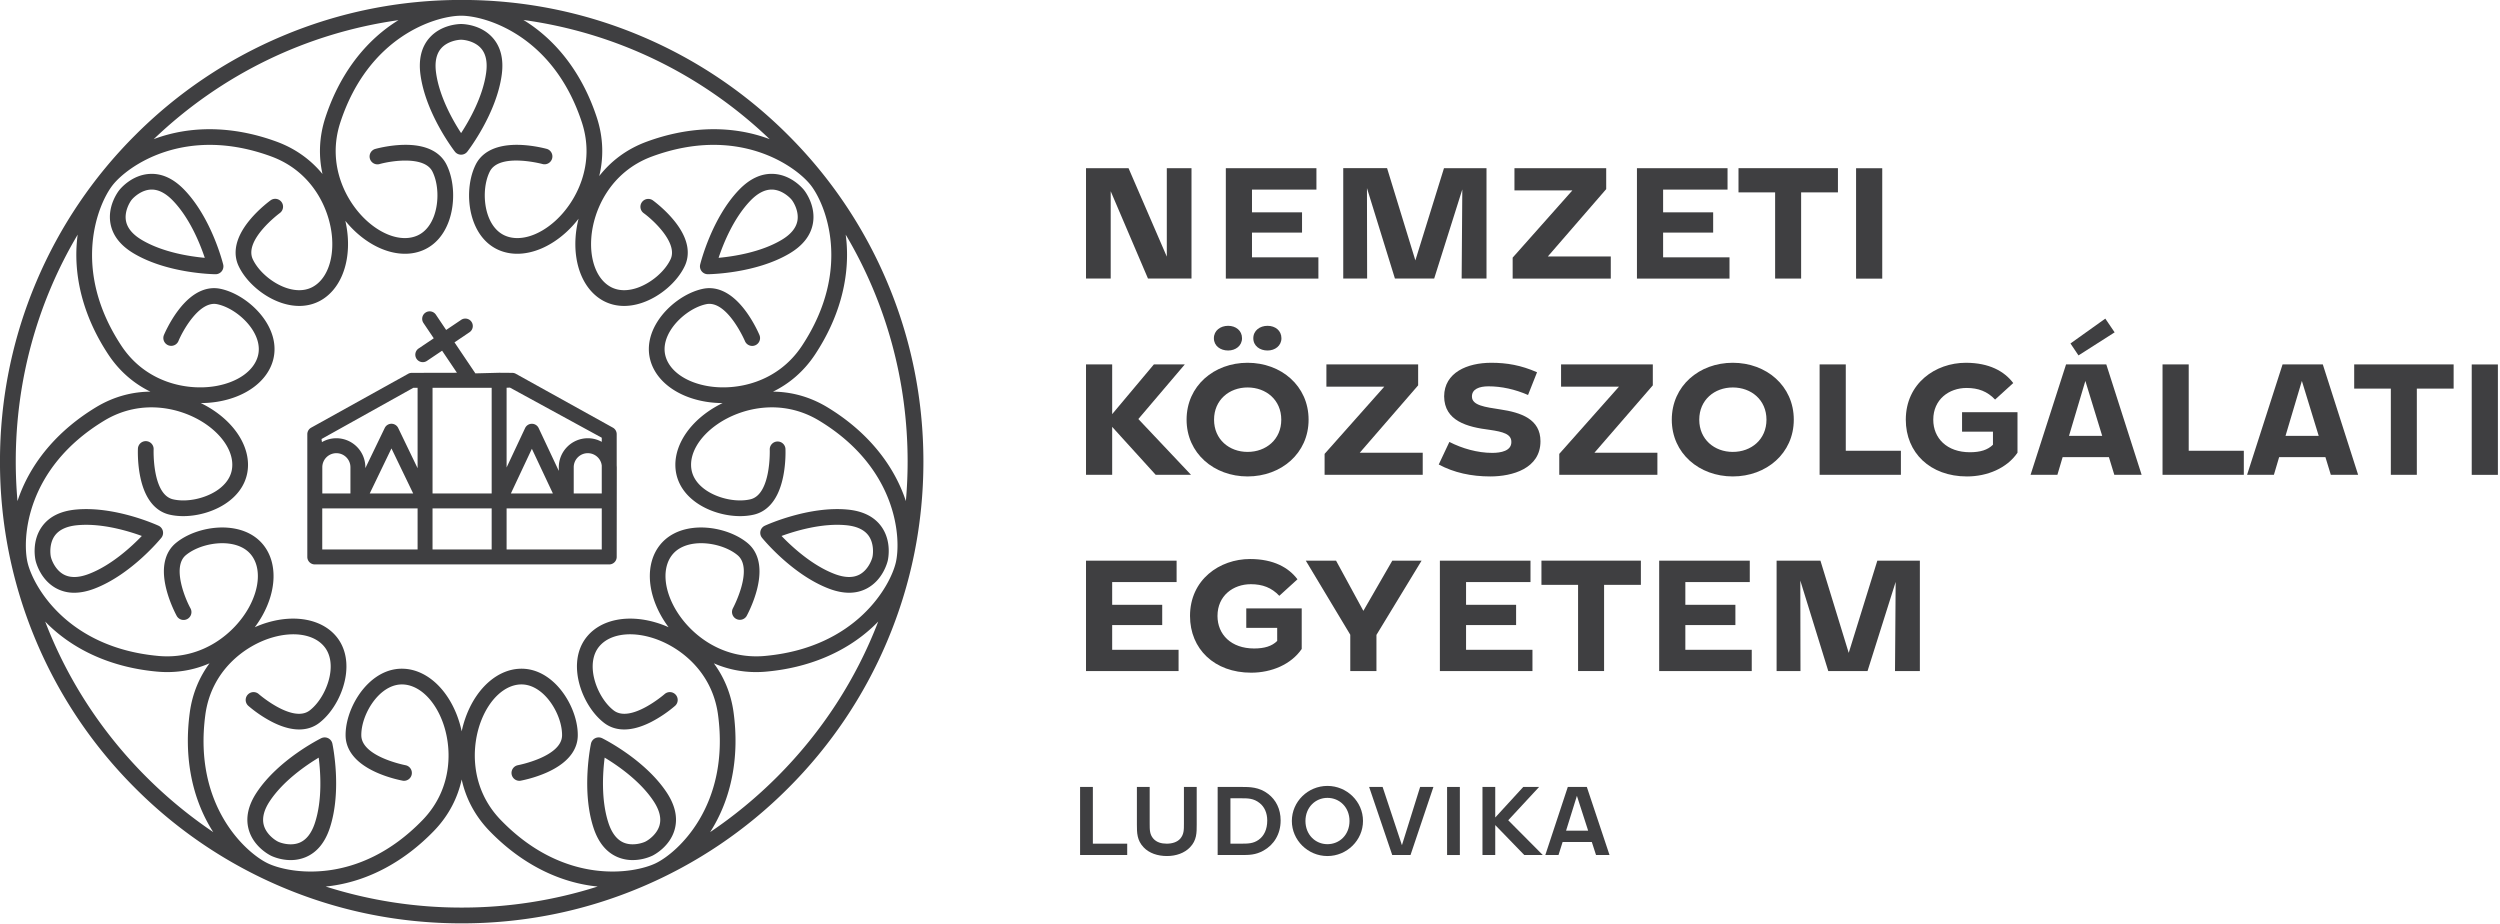 <svg xmlns="http://www.w3.org/2000/svg" xml:space="preserve" style="fill-rule:evenodd;clip-rule:evenodd;stroke-linejoin:round;stroke-miterlimit:2" viewBox="0 0 1182 437"><path d="M0-7.292v9.909h-2.802V-9.909h4.825L6.365.13V-9.909h2.802V2.617H4.231L0-7.292Z" style="fill:#3f3f41;fill-rule:nonzero" transform="translate(525.141 120.8) scale(4.167)"/><path d="M0 12.526h-10.503V0h10.28v2.431h-7.311V5.01h5.678v2.302h-5.678v2.801H0v2.413Z" style="fill:#3f3f41;fill-rule:nonzero" transform="translate(623.337 79.513) scale(4.167)"/><path d="M0-7.998.019 2.264h-2.71v-12.526h4.973L5.492.204 8.74-10.262h4.824V2.264h-2.82l.074-10.113L7.626 2.264H3.173L0-7.998Z" style="fill:#3f3f41;fill-rule:nonzero" transform="translate(646.3 122.271) scale(4.167)"/><path d="M0 12.526h-11.134v-2.375l6.774-7.627h-6.57V0H-.52v2.376l-6.625 7.645H0v2.505Z" style="fill:#3f3f41;fill-rule:nonzero" transform="translate(761.579 79.513) scale(4.167)"/><path d="M0 12.526h-10.503V0h10.28v2.431h-7.311V5.01h5.679v2.302h-5.679v2.801H0v2.413Z" style="fill:#3f3f41;fill-rule:nonzero" transform="translate(817.712 79.513) scale(4.167)"/><path d="M0-12.526h11.282v2.747H7.106V0h-2.95v-9.779H0v-2.747Z" style="fill:#3f3f41;fill-rule:nonzero" transform="translate(821.962 131.706) scale(4.167)"/><path d="M224.778 84.558h2.969v12.526h-2.969z" style="fill:#3f3f41" transform="matrix(-4.167 0 0 4.167 1826.576 -272.811)"/><path d="M0 1.651v5.437h-2.969V-5.437H0V.204l4.732-5.641h3.507L2.969.76l5.975 6.328H4.936L0 1.651Z" style="fill:#3f3f41;fill-rule:nonzero" transform="translate(525.837 194.951) scale(4.167)"/><path d="M0-14.271c0 .854-.724 1.392-1.577 1.392-.872 0-1.614-.519-1.614-1.392 0-.872.742-1.41 1.614-1.41.872 0 1.577.538 1.577 1.41M-7.645-5.03c0 2.246 1.726 3.656 3.804 3.656 2.097 0 3.823-1.41 3.823-3.656 0-2.245-1.726-3.656-3.823-3.656-2.078 0-3.804 1.411-3.804 3.656m3.173-9.241c0 .854-.723 1.392-1.577 1.392-.872 0-1.615-.519-1.615-1.392 0-.872.743-1.41 1.615-1.41s1.577.538 1.577 1.41M3.081-5.03c0 3.823-3.118 6.44-6.922 6.44s-6.921-2.617-6.921-6.44c0-3.841 3.117-6.457 6.921-6.457 3.804 0 6.922 2.616 6.922 6.457" style="fill:#3f3f41;fill-rule:nonzero" transform="translate(605.862 219.386) scale(4.167)"/><path d="M0 12.526h-11.134v-2.375l6.773-7.627h-6.569V0H-.52v2.375l-6.625 7.646H0v2.505Z" style="fill:#3f3f41;fill-rule:nonzero" transform="translate(672.666 172.295) scale(4.167)"/><path d="M0-5.587c-1.484-.649-3.025-.983-4.491-.983-1.039 0-1.893.315-1.874 1.169 0 1.002 1.521 1.188 3.191 1.447C-.798-3.601 1.41-2.859 1.41-.335c0 3.099-3.191 3.99-5.697 3.99-2.152 0-4.119-.427-5.845-1.355l1.206-2.561C-7.479.481-5.734.982-4.064.982c.983 0 2.171-.222 2.171-1.224.019-.91-.928-1.169-2.468-1.392-2.542-.316-5.14-1.002-5.159-3.805.019-2.69 2.617-3.803 5.344-3.803 1.782 0 3.378.278 5.197 1.076L0-5.587Z" style="fill:#3f3f41;fill-rule:nonzero" transform="translate(722.458 210.032) scale(4.167)"/><path d="M0 12.526h-11.134v-2.375l6.773-7.627h-6.569V0H-.52v2.375l-6.625 7.646H0v2.505Z" style="fill:#3f3f41;fill-rule:nonzero" transform="translate(783.616 172.295) scale(4.167)"/><path d="M0 .019c0 2.246 1.726 3.656 3.805 3.656 2.096 0 3.822-1.41 3.822-3.656 0-2.245-1.726-3.656-3.822-3.656C1.726-3.637 0-2.226 0 .019m10.726 0c0 3.823-3.118 6.439-6.921 6.439C0 6.458-3.117 3.842-3.117.019c0-3.841 3.117-6.458 6.922-6.458 3.803 0 6.921 2.617 6.921 6.458" style="fill:#3f3f41;fill-rule:nonzero" transform="translate(803.408 198.35) scale(4.167)"/><path d="M0-12.526h2.969v9.798h6.254V0H0v-12.526Z" style="fill:#3f3f41;fill-rule:nonzero" transform="translate(860.312 224.487) scale(4.167)"/><path d="M0 12.897c-4.176 0-6.94-2.691-6.94-6.439C-6.94 2.338-3.582 0-.13 0c2.653 0 4.379.965 5.381 2.301l-2.06 1.874C2.319 3.247 1.28 2.857-.037 2.857c-2.004 0-3.786 1.3-3.786 3.601 0 2.115 1.559 3.692 4.157 3.692 1.169 0 2.022-.259 2.616-.853V7.813H-.557V5.604h6.29v4.602C4.527 11.969 2.301 12.897 0 12.897" style="fill:#3f3f41;fill-rule:nonzero" transform="translate(929.98 171.522) scale(4.167)"/><path d="m0-14.604-4.101 2.617-.909-1.355 3.952-2.821L0-14.604ZM-1.41-2.857l-1.911-6.236-1.856 6.236h3.767Zm.761 2.412H-5.9l-.594 2.004h-3.044l4.027-12.526h4.565L3.063 1.559h-3.1L-.649-.445Z" style="fill:#3f3f41;fill-rule:nonzero" transform="translate(999.796 217.99) scale(4.167)"/><path d="M0-12.526h2.97v9.798h6.253V0H0v-12.526Z" style="fill:#3f3f41;fill-rule:nonzero" transform="translate(1022.446 224.487) scale(4.167)"/><path d="m0 3.692-1.911-6.235-1.856 6.235H0Zm.761 2.412h-5.252l-.593 2.005h-3.044l4.027-12.526H.464L4.472 8.109H1.373L.761 6.104Z" style="fill:#3f3f41;fill-rule:nonzero" transform="translate(1096.288 190.701) scale(4.167)"/><path d="M0-12.526h11.282v2.746H7.107V0h-2.95v-9.78H0v-2.746Z" style="fill:#3f3f41;fill-rule:nonzero" transform="translate(1113.063 224.487) scale(4.167)"/><path d="M294.642 62.291h2.969v12.526h-2.969z" style="fill:#3f3f41" transform="matrix(-4.167 0 0 4.167 2408.776 -87.253)"/><path d="M0 12.526h-10.503V0h10.28v2.431h-7.311V5.01h5.678v2.301h-5.678v2.802H0v2.413Z" style="fill:#3f3f41;fill-rule:nonzero" transform="translate(557.229 265.077) scale(4.167)"/><path d="M0 12.897c-4.175 0-6.94-2.691-6.94-6.439C-6.94 2.338-3.581 0-.129 0c2.653 0 4.379.964 5.38 2.301L3.192 4.175C2.32 3.248 1.281 2.857-.037 2.857c-2.004 0-3.785 1.3-3.785 3.601 0 2.115 1.558 3.692 4.156 3.692 1.169 0 2.023-.26 2.617-.854V7.812H-.557V5.604h6.291v4.602C4.528 11.968 2.301 12.897 0 12.897" style="fill:#3f3f41;fill-rule:nonzero" transform="translate(591.558 264.304) scale(4.167)"/><path d="M0 4.323v4.102h-2.969V4.304l-5.048-8.406h3.434l3.099 5.697L1.8-4.102h3.322L0 4.323Z" style="fill:#3f3f41;fill-rule:nonzero" transform="translate(650.783 282.166) scale(4.167)"/><path d="M0 12.526h-10.504V0H-.223v2.431h-7.311V5.01h5.678v2.301h-5.678v2.802H0v2.413Z" style="fill:#3f3f41;fill-rule:nonzero" transform="translate(724.546 265.077) scale(4.167)"/><path d="M0-12.526h11.282v2.747H7.107V0H4.156v-9.779H0v-2.747Z" style="fill:#3f3f41;fill-rule:nonzero" transform="translate(728.796 317.267) scale(4.167)"/><path d="M0 12.526h-10.503V0h10.28v2.431h-7.311V5.01h5.679v2.301h-5.679v2.802H0v2.413Z" style="fill:#3f3f41;fill-rule:nonzero" transform="translate(828.225 265.077) scale(4.167)"/><path d="M0-7.999.019 2.264H-2.69v-12.527h4.972L5.493.203 8.74-10.263h4.825V2.264h-2.821l.074-10.114L7.627 2.264H3.173L0-7.999Z" style="fill:#3f3f41;fill-rule:nonzero" transform="translate(851.187 307.837) scale(4.167)"/><path d="M0-7.724h1.45v6.437h3.897V0H0v-7.724Z" style="fill:#3f3f41;fill-rule:nonzero" transform="translate(510.662 404.247) scale(4.167)"/><path d="M0 5.869c-.626.649-1.566.985-2.609.985-1.068 0-2.018-.325-2.645-.985-.766-.801-.766-1.671-.766-2.575V-.985h1.45v4.163c0 .719 0 1.229.418 1.705.371.418.904.568 1.519.568.615 0 1.183-.174 1.531-.568.418-.488.418-.986.418-1.705V-.985h1.45v4.267c0 .916.011 1.786-.766 2.587" style="fill:#3f3f41;fill-rule:nonzero" transform="translate(562.612 376.172) scale(4.167)"/><path d="M0-5.15v5.149h1.148c.835 0 1.438 0 2.053-.44.604-.43.975-1.16.975-2.192 0-.859-.325-1.554-.859-1.972-.684-.545-1.322-.545-2.111-.545H0Zm-1.45-1.287h2.691c.94 0 2.018 0 3.05.8.858.661 1.404 1.681 1.404 3.004 0 1.565-.777 2.772-1.949 3.421-.893.499-1.658.499-2.482.499H-1.45v-7.724Z" style="fill:#3f3f41;fill-rule:nonzero" transform="translate(581.75 398.89) scale(4.167)"/><path d="M0-.001c0 1.566 1.137 2.633 2.493 2.633 1.381 0 2.506-1.067 2.506-2.633 0-1.554-1.125-2.621-2.506-2.621C1.137-2.622 0-1.555 0-.001m6.53 0c0 2.181-1.821 3.979-4.037 3.979-2.215 0-4.036-1.798-4.036-3.979 0-2.191 1.821-3.978 4.036-3.978 2.216 0 4.037 1.787 4.037 3.978" style="fill:#3f3f41;fill-rule:nonzero" transform="translate(617.216 388.16) scale(4.167)"/><path d="M0 7.724h-2.076L-4.697 0h1.53l2.192 6.611L1.09 0h1.508L0 7.724Z" style="fill:#3f3f41;fill-rule:nonzero" transform="translate(666.896 372.064) scale(4.167)"/><path d="M178.365 19.148h1.449v7.724h-1.449z" style="fill:#3f3f41" transform="matrix(-4.167 0 0 4.167 1433.467 292.28)"/><path d="M0 .927v3.398h-1.449v-7.723H0V.069l3.179-3.467h1.797L1.474.382l3.92 3.943h-2.1L0 .927Z" style="fill:#3f3f41;fill-rule:nonzero" transform="translate(706.95 386.227) scale(4.167)"/><path d="m0 2.204-1.276-3.955-1.23 3.955H0Zm.417 1.287h-3.316l-.465 1.473H-4.86l2.551-7.724h2.158l2.575 7.724H.893L.417 3.491Z" style="fill:#3f3f41;fill-rule:nonzero" transform="translate(750.879 383.564) scale(4.167)"/><path d="M0 5.538c-.378 1.151-.958 1.898-1.724 2.224-.978.414-2.107.061-2.459-.11-.353-.171-1.33-.838-1.611-1.862-.22-.802.007-1.721.675-2.731C-3.601.765-1.02-1.003.432-1.879.646-.196.859 2.925 0 5.538m1.501-9.624a.894.894 0 0 0-.785.004c-.197.099-4.866 2.443-7.322 6.157-.965 1.459-1.27 2.867-.908 4.187.541 1.972 2.349 2.897 2.553 2.996.141.068 1.05.486 2.214.486a4.39 4.39 0 0 0 1.719-.341c1.26-.534 2.177-1.647 2.723-3.308 1.391-4.23.336-9.346.29-9.562a.892.892 0 0 0-.484-.619" style="fill:#3f3f41;fill-rule:nonzero" transform="translate(148.88 366.044) scale(4.167)"/><path d="M0-9.299c1.451.873 4.029 2.638 5.55 4.939.669 1.01.896 1.929.676 2.731C5.945-.605 4.968.062 4.616.233c-.353.171-1.482.524-2.46.11C1.391.017.811-.73.432-1.881-.427-4.495-.214-7.616 0-9.299M1.459 1.984a4.38 4.38 0 0 0 1.72.341 5.423 5.423 0 0 0 2.214-.486C5.598 1.74 7.405.815 7.946-1.157c.363-1.32.057-2.728-.907-4.187-2.456-3.714-7.125-6.059-7.323-6.157a.898.898 0 0 0-.785-.004.895.895 0 0 0-.484.619c-.046.216-1.101 5.332.291 9.562C-.716.337.2 1.45 1.459 1.984" style="fill:#3f3f41;fill-rule:nonzero" transform="translate(285.886 396.956) scale(4.167)"/><path d="M0-9.308c.7-.8 1.87-.975 2.262-.975.391 0 1.561.175 2.261.975.547.625.743 1.551.582 2.752C4.739-3.829 3.187-1.112 2.261.308 1.335-1.11-.215-3.822-.582-6.556-.743-7.757-.547-8.683 0-9.308M1.556 2.414a.895.895 0 0 0 1.411 0c.135-.175 3.314-4.32 3.906-8.733.232-1.733-.107-3.134-1.008-4.164-1.346-1.539-3.377-1.584-3.603-1.584-.227 0-2.258.045-3.604 1.584-.901 1.03-1.241 2.431-1.008 4.164.592 4.413 3.771 8.558 3.906 8.733" style="fill:#3f3f41;fill-rule:nonzero" transform="translate(208.587 61.638) scale(4.167)"/><path d="M0-5.247c.804-.833 1.614-1.255 2.409-1.255l.11.003c1.061.052 1.924.86 2.168 1.168.243.307.832 1.333.639 2.377-.151.818-.755 1.546-1.796 2.165C1.165.618-1.928 1.087-3.617 1.243-3.08-.364-1.916-3.263 0-5.247m-4.839 8.35h.009C-4.609 3.101.614 3.02 4.442.745c1.502-.894 2.39-2.03 2.638-3.375.372-2.011-.854-3.631-.995-3.809-.141-.178-1.436-1.742-3.479-1.842-1.367-.069-2.675.537-3.89 1.794-3.092 3.204-4.368 8.27-4.421 8.485a.893.893 0 0 0 .866 1.105" style="fill:#3f3f41;fill-rule:nonzero" transform="translate(354.817 116.723) scale(4.167)"/><path d="M0 3.669c-1.041-.62-1.645-1.348-1.796-2.165-.193-1.044.396-2.07.639-2.378.244-.307 1.108-1.116 2.169-1.168.829-.044 1.677.38 2.518 1.253 1.912 1.979 3.078 4.882 3.616 6.49C5.46 5.546 2.372 5.079 0 3.669m4.814-5.698C3.599-3.287 2.291-3.892.924-3.823c-2.043.099-3.338 1.663-3.479 1.842-.141.178-1.366 1.797-.995 3.809.248 1.345 1.135 2.481 2.638 3.374C2.916 7.478 8.139 7.558 8.36 7.561h.01a.892.892 0 0 0 .865-1.106c-.053-.214-1.328-5.28-4.421-8.484" style="fill:#3f3f41;fill-rule:nonzero" transform="translate(67.04 98.15) scale(4.167)"/><path d="M0 5.614c-1.133.428-2.08.446-2.813.055-.937-.501-1.372-1.601-1.46-1.983-.089-.382-.182-1.56.439-2.423C-3.349.589-2.491.188-1.285.074-.952.043-.615.028-.276.028c2.438 0 4.92.755 6.319 1.265C4.868 2.515 2.574 4.641 0 5.614M7.936.13c-.201-.092-4.958-2.252-9.39-1.831-1.741.165-3.028.811-3.828 1.922-1.195 1.66-.78 3.646-.729 3.869.052.22.554 2.188 2.357 3.152a4.248 4.248 0 0 0 2.028.494c.703 0 1.456-.151 2.257-.453 4.165-1.574 7.485-5.608 7.624-5.779A.895.895 0 0 0 7.936.13" style="fill:#3f3f41;fill-rule:nonzero" transform="translate(41.878 248.015) scale(4.167)"/><path d="M0-5.468c1.206.114 2.063.515 2.549 1.189.621.863.527 2.041.438 2.423-.088.382-.523 1.482-1.46 1.983C.793.518-.153.5-1.286.072c-2.573-.973-4.868-3.099-6.043-4.321C-5.735-4.83-2.738-5.729 0-5.468m-1.917 7.209c.801.302 1.555.453 2.257.453.734 0 1.411-.165 2.028-.494C4.171.736 4.674-1.232 4.725-1.452c.051-.223.466-2.209-.728-3.869-.8-1.111-2.088-1.757-3.829-1.922-4.434-.419-9.189 1.739-9.389 1.831a.89.89 0 0 0-.319 1.374c.14.171 3.458 4.205 7.623 5.779" style="fill:#3f3f41;fill-rule:nonzero" transform="translate(400.045 271.107) scale(4.167)"/><path d="M0-99.331c-3.486 2.374-6.121 6.035-7.62 10.588-.758 2.303-.774 4.489-.339 6.441-1.256-1.527-2.964-2.847-5.21-3.671-4.5-1.65-9.007-1.858-13.032-.598-.313.098-.614.204-.91.316C-19.399-93.628-9.753-98.289.662-99.758c-.221.136-.441.277-.662.427m7.801-.931c2.731.017 10.411 2.208 13.662 12.077 1.585 4.813-.623 9.037-2.995 11.191-1.921 1.744-4.114 2.387-5.724 1.68-1.077-.475-1.632-1.482-1.907-2.244-.573-1.59-.497-3.654.184-5.019 1.085-2.17 5.961-.863 6.009-.85a.893.893 0 0 0 .488-1.716c-.062-.017-1.529-.429-3.205-.467-3.076-.063-4.357 1.178-4.886 2.236-.898 1.795-1.006 4.376-.267 6.422.564 1.563 1.555 2.694 2.865 3.27.658.289 1.371.43 2.112.43 1.812 0 3.792-.843 5.53-2.422.49-.444.973-.965 1.426-1.552-.18.727-.291 1.436-.336 2.103-.224 3.3.996 6.069 3.182 7.227 1.266.669 2.768.744 4.343.216 2.062-.691 4.019-2.377 4.869-4.195.501-1.072.686-2.847-1.281-5.219-1.069-1.291-2.303-2.185-2.355-2.223a.892.892 0 0 0-1.043 1.447c1.07.771 3.93 3.387 3.064 5.239-.647 1.382-2.218 2.723-3.821 3.26-.767.257-1.901.448-2.942-.102-1.554-.823-2.411-2.942-2.236-5.53.216-3.198 2.156-7.55 6.915-9.295 9.792-3.593 16.291 1.12 17.968 3.239 1.678 2.119 4.775 9.525-.967 18.233-2.789 4.231-7.47 5.121-10.632 4.599-2.56-.423-4.425-1.743-4.87-3.445-.297-1.138.149-2.198.575-2.887.891-1.437 2.555-2.658 4.049-2.971 2.375-.497 4.377 4.137 4.397 4.184a.891.891 0 0 0 1.648-.684c-.025-.059-.613-1.465-1.624-2.802-1.858-2.458-3.628-2.686-4.786-2.444-1.965.411-4.055 1.929-5.2 3.778-.875 1.413-1.147 2.892-.785 4.277.625 2.393 3.041 4.215 6.305 4.754.595.099 1.239.154 1.91.156-.586.283-1.127.6-1.61.934-2.72 1.883-4.125 4.563-3.667 6.994.266 1.407 1.144 2.628 2.538 3.53 1.826 1.182 4.363 1.661 6.316 1.192 1.15-.276 2.653-1.239 3.282-4.254.343-1.642.273-3.165.27-3.228a.893.893 0 0 0-1.782.086c.002.051.172 5.096-2.186 5.662-1.484.356-3.512-.037-4.931-.955-.68-.44-1.536-1.207-1.754-2.364-.326-1.729.796-3.72 2.93-5.197 2.634-1.823 7.248-3.019 11.578-.387 8.914 5.418 9.28 13.437 8.669 16.07-.611 2.632-4.471 9.671-14.859 10.609-5.048.455-8.663-2.648-10.225-5.446-1.265-2.265-1.396-4.548-.342-5.956.705-.942 1.812-1.254 2.616-1.349 1.677-.2 3.672.34 4.847 1.314 1.865 1.544-.497 5.983-.53 6.045a.893.893 0 0 0 1.562.863c.03-.057.763-1.392 1.179-3.017.763-2.986-.162-4.511-1.073-5.265-1.546-1.28-4.037-1.969-6.196-1.712-1.65.196-2.975.906-3.834 2.053-1.481 1.98-1.4 5.006.214 7.894.243.436.53.877.858 1.316-.496-.22-.985-.401-1.459-.539-3.174-.935-6.142-.345-7.746 1.538-.928 1.09-1.327 2.539-1.153 4.191.227 2.163 1.448 4.44 3.039 5.664.937.723 2.63 1.287 5.372-.118a14.178 14.178 0 0 0 2.681-1.816.892.892 0 0 0-1.186-1.333c-.038.034-3.857 3.334-5.778 1.854-1.21-.931-2.178-2.756-2.354-4.436-.085-.806-.025-1.954.737-2.85 1.141-1.339 3.395-1.716 5.885-.983 3.073.904 6.901 3.744 7.572 8.766 1.382 10.339-4.628 15.66-7.061 16.839-2.432 1.178-10.334 2.594-17.588-4.9-3.525-3.642-3.379-8.406-2.183-11.378.968-2.407 2.662-3.942 4.42-4.006 1.18-.039 2.113.622 2.693 1.187 1.21 1.181 2.041 3.072 2.022 4.598-.031 2.422-4.972 3.372-5.038 3.384a.893.893 0 0 0 .31 1.757c.063-.012 1.563-.281 3.088-.977 2.802-1.281 3.408-2.96 3.423-4.142.026-2.007-1.003-4.377-2.559-5.896-1.189-1.161-2.578-1.749-4.005-1.694-2.472.09-4.774 2.053-6.009 5.123a12.016 12.016 0 0 0-.599 1.981 12.016 12.016 0 0 0-.599-1.981C6-24.116 3.698-26.079 1.226-26.169c-1.435-.055-2.816.534-4.005 1.694-1.556 1.519-2.585 3.889-2.559 5.896.015 1.182.621 2.861 3.423 4.142 1.525.696 3.025.965 3.088.977a.893.893 0 0 0 .31-1.757c-.05-.009-5.007-.959-5.038-3.384-.019-1.526.812-3.417 2.022-4.598.579-.565 1.518-1.227 2.694-1.187 1.757.064 3.451 1.599 4.419 4.006 1.196 2.972 1.342 7.736-2.183 11.378-7.254 7.494-15.156 6.078-17.588 4.9-2.433-1.179-8.443-6.5-7.061-16.839.671-5.022 4.499-7.862 7.573-8.766 2.488-.733 4.743-.357 5.883.983.763.896.823 2.044.738 2.85-.176 1.68-1.144 3.505-2.353 4.436-1.921 1.481-5.741-1.82-5.778-1.853a.891.891 0 1 0-1.187 1.332 14.178 14.178 0 0 0 2.681 1.816c2.743 1.405 4.435.841 5.372.118 1.591-1.224 2.812-3.501 3.039-5.664.174-1.652-.225-3.101-1.153-4.191-1.605-1.883-4.572-2.473-7.746-1.538-.474.138-.964.319-1.458.539.327-.438.614-.88.858-1.316 1.613-2.888 1.695-5.914.213-7.894-.858-1.147-2.184-1.857-3.834-2.053-2.16-.258-4.65.431-6.196 1.712-.911.754-1.836 2.279-1.072 5.265.415 1.625 1.148 2.96 1.179 3.017a.892.892 0 0 0 1.561-.863c-.638-1.154-2.104-4.741-.53-6.045 1.175-.974 3.17-1.514 4.847-1.314.805.095 1.911.407 2.616 1.349 1.054 1.408.923 3.691-.342 5.956-1.562 2.798-5.18 5.901-10.224 5.446-10.389-.938-14.249-7.977-14.86-10.609-.611-2.633-.244-10.652 8.669-16.07 4.33-2.632 8.944-1.436 11.578.387 2.134 1.477 3.256 3.468 2.93 5.197-.218 1.156-1.074 1.924-1.754 2.364-1.419.918-3.447 1.311-4.931.955-2.359-.566-2.188-5.611-2.186-5.661a.891.891 0 1 0-1.782-.087c-.003.063-.073 1.586.27 3.228.629 3.015 2.132 3.978 3.282 4.254 1.951.469 4.49-.01 6.316-1.192 1.395-.902 2.273-2.124 2.538-3.53.458-2.431-.947-5.111-3.668-6.994a11.944 11.944 0 0 0-1.609-.934 12.037 12.037 0 0 0 1.91-.156c3.264-.539 5.68-2.361 6.305-4.754.362-1.385.091-2.864-.785-4.277-1.145-1.849-3.235-3.367-5.2-3.778-1.157-.242-2.927-.014-4.786 2.444-1.011 1.337-1.599 2.743-1.624 2.802a.892.892 0 0 0 1.648.683c.505-1.218 2.395-4.601 4.397-4.183 1.493.313 3.158 1.534 4.049 2.971.426.689.872 1.749.575 2.887-.445 1.702-2.31 3.022-4.87 3.445-3.16.522-7.843-.368-10.632-4.599-5.742-8.708-2.645-16.114-.967-18.233 1.677-2.119 8.175-6.831 17.968-3.239 4.758 1.745 6.699 6.097 6.915 9.295.176 2.588-.681 4.707-2.236 5.53-1.041.55-2.174.359-2.942.102-1.603-.537-3.174-1.878-3.821-3.26-1.027-2.198 3.023-5.209 3.064-5.239a.891.891 0 0 0-1.043-1.447c-.052.038-1.286.932-2.356 2.223-1.966 2.372-1.781 4.147-1.28 5.219.85 1.818 2.807 3.504 4.869 4.195 1.575.528 3.077.453 4.343-.216 2.186-1.158 3.405-3.927 3.182-7.227-.04-.593-.132-1.22-.278-1.863.398.489.815.929 1.236 1.312 2.45 2.225 5.378 2.988 7.642 1.992 1.311-.576 2.301-1.707 2.865-3.27.739-2.046.632-4.627-.266-6.422-.529-1.058-1.81-2.305-4.886-2.236-1.676.038-3.144.45-3.205.467a.892.892 0 0 0 .487 1.716c1.268-.361 5.095-.978 6.009.85.682 1.365.757 3.429.184 5.019-.275.762-.829 1.769-1.906 2.244-1.611.707-3.804.064-5.724-1.68-2.373-2.154-4.58-6.378-2.995-11.191 3.2-9.716 10.694-11.99 13.531-12.074.066 0 .13-.003.196-.003m34.978 14.007a16.746 16.746 0 0 0-.91-.316c-4.025-1.26-8.531-1.052-13.032.598-2.361.866-4.126 2.281-5.398 3.907.491-2.011.507-4.281-.283-6.677-1.499-4.553-4.134-8.214-7.62-10.588a16.49 16.49 0 0 0-.7-.45c10.481 1.443 20.189 6.113 27.943 13.526m15.652 36.59c0 1.503-.069 2.997-.198 4.476-.089-.27-.184-.543-.291-.817-1.525-3.932-4.495-7.326-8.591-9.816-2.07-1.258-4.193-1.768-6.19-1.786 1.779-.872 3.462-2.233 4.781-4.236 2.64-4.002 3.874-8.341 3.571-12.548a16.726 16.726 0 0 0-.109-1.032c4.581 7.717 7.027 16.55 7.027 25.759m-14.82 35.777a51.223 51.223 0 0 1-7.591 6.259c.145-.227.287-.457.425-.698 2.102-3.655 2.878-8.098 2.243-12.849-.298-2.236-1.131-4.099-2.245-5.609 1.415.617 3.021.996 4.796.996.378 0 .763-.017 1.156-.053 4.773-.431 8.935-2.171 12.036-5.03.232-.214.45-.431.663-.65-2.508 6.538-6.384 12.535-11.483 17.634M7.834.931A50.735 50.735 0 0 1-7.598-1.457c.265-.027.532-.057.804-.097 4.172-.617 8.139-2.765 11.473-6.208 1.742-1.8 2.715-3.832 3.155-5.841.44 2.009 1.414 4.041 3.155 5.841 3.334 3.443 7.302 5.591 11.473 6.208.272.04.539.07.804.097A50.735 50.735 0 0 1 7.834.931m-35.777-14.819c-5.099-5.099-8.975-11.096-11.482-17.634.212.219.43.436.662.65 3.1 2.859 7.263 4.599 12.037 5.03.392.036.778.053 1.155.053 1.775 0 3.381-.379 4.796-.997-1.114 1.511-1.947 3.374-2.246 5.61-.634 4.751.142 9.194 2.244 12.849.138.241.28.471.425.698a51.223 51.223 0 0 1-7.591-6.259m-14.622-31.301a51.521 51.521 0 0 1-.198-4.476c0-9.209 2.446-18.042 7.027-25.759-.045.337-.084.68-.109 1.032-.303 4.207.931 8.546 3.57 12.548 1.32 2.003 3.003 3.364 4.781 4.236-1.997.018-4.12.528-6.189 1.786-4.096 2.49-7.067 5.884-8.591 9.816-.107.274-.202.547-.291.817m13.355-41.52a52.224 52.224 0 0 0-11.227 16.652c-2.732 6.459-4.117 13.32-4.117 20.392 0 7.072 1.385 13.932 4.117 20.392A52.208 52.208 0 0 0-29.21-12.622 52.191 52.191 0 0 0-12.558-1.395C-6.099 1.337.762 2.722 7.834 2.722c7.072 0 13.933-1.385 20.392-4.117a52.191 52.191 0 0 0 16.652-11.227 52.19 52.19 0 0 0 11.226-16.651c2.733-6.46 4.118-13.32 4.118-20.392 0-7.072-1.385-13.933-4.118-20.392a52.204 52.204 0 0 0-11.226-16.652 52.224 52.224 0 0 0-16.652-11.227c-6.459-2.732-13.32-4.117-20.392-4.117-7.072 0-13.933 1.385-20.392 4.117A52.224 52.224 0 0 0-29.21-86.709" style="fill:#3f3f41;fill-rule:nonzero" transform="translate(185.642 425.222) scale(4.167)"/><path d="M0 6.664v.412l-2.287-4.861a.85.85 0 0 0-1.534 0l-2.101 4.473v-9.046l.381-.015L4.875 3.314v.467a3.248 3.248 0 0 0-1.585-.409A3.296 3.296 0 0 0 0 6.664m-3.054-2.096 2.383 5.067h-4.764l2.381-5.067Zm7.929 11.427H-5.922V11.33H4.875v4.665ZM1.694 6.664c0-.881.716-1.597 1.596-1.597.816 0 1.497.613 1.585 1.408v3.16H1.694V6.664ZM-21.45 9.635l2.463-5.109 2.464 5.109h-4.927Zm-2.191-2.971v2.971h-3.192V6.664c0-.881.715-1.597 1.596-1.597.88 0 1.596.716 1.596 1.597m7.62 9.331h-10.818V11.33h10.818v4.665Zm0-18.348v9.127l-2.202-4.566a.854.854 0 0 0-.764-.48.851.851 0 0 0-.763.48l-2.198 4.555v-.099a3.295 3.295 0 0 0-3.289-3.292c-.578 0-1.138.151-1.638.438l-.046-.351L-16.5-2.353h.479Zm8.405 11.988h-6.709V-2.353h6.709V9.635Zm-6.71 1.695h6.709v4.665h-6.709V11.33Zm3.276-21.41-1.731 1.165-1.167-1.737a.848.848 0 0 0-1.406.95l1.166 1.733-1.689 1.138a.848.848 0 1 0 .946 1.406l1.69-1.137 1.685 2.504-5.122.011a.846.846 0 0 0-.412.107l-11.008 6.113a.848.848 0 0 0-.436.741v13.927a.85.85 0 0 0 .848.848H5.722a.85.85 0 0 0 .848-.848l.011-10.177-.011-.21V2.909a.844.844 0 0 0-.436-.74L-4.874-3.94a.84.84 0 0 0-.412-.107l-1.482-.011-2.697.07-2.369-3.519 1.73-1.167a.848.848 0 0 0-.946-1.406" style="fill:#3f3f41;fill-rule:nonzero" transform="translate(264.198 193.15) scale(4.167)"/></svg>